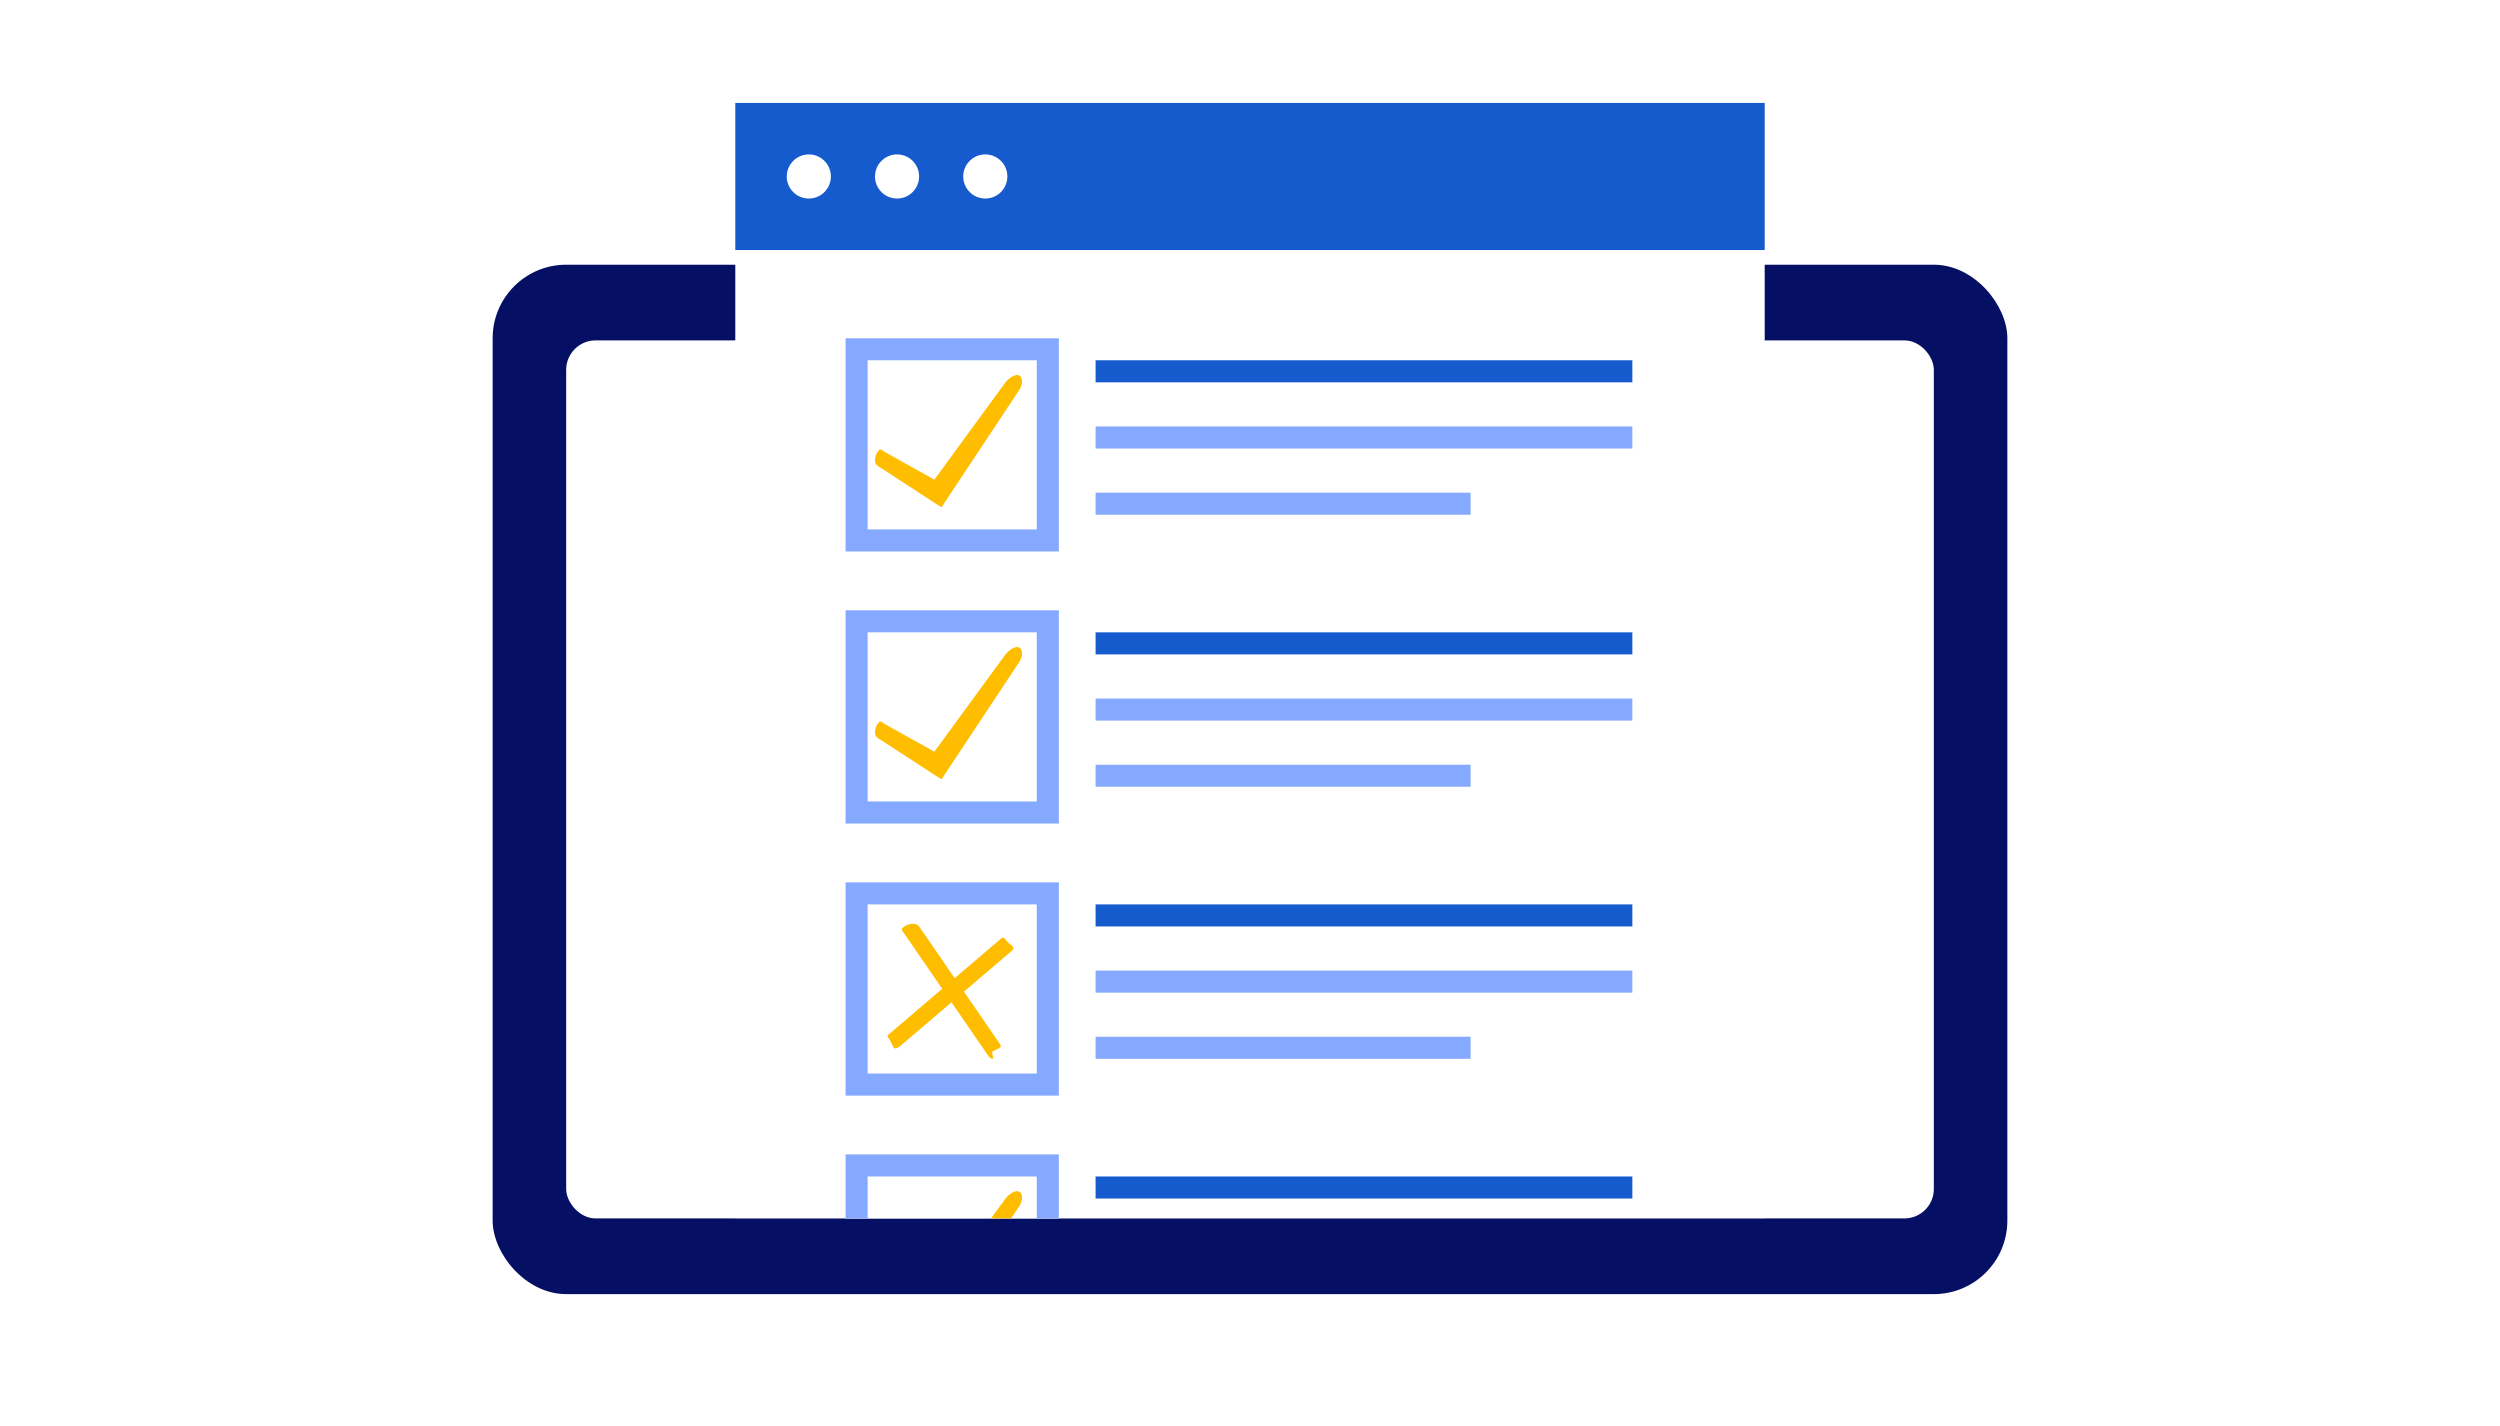 <svg xmlns="http://www.w3.org/2000/svg" xmlns:xlink="http://www.w3.org/1999/xlink" width="340" height="194" viewBox="0 0 340 194"><defs><clipPath id="a"><rect width="186" height="151.706" rx="4" transform="translate(-18175 7965)" fill="#fff"/></clipPath><filter id="b" x="91" y="8" width="158" height="235" filterUnits="userSpaceOnUse"><feOffset dy="3" input="SourceAlpha"/><feGaussianBlur stdDeviation="3" result="c"/><feFlood flood-opacity="0.161"/><feComposite operator="in" in2="c"/><feComposite in="SourceGraphic"/></filter></defs><g transform="translate(23259 -19346)"><rect width="340" height="194" transform="translate(-23259 19346)" fill="#fff"/><g transform="translate(-5007 11395)"><rect width="206" height="140" rx="10" transform="translate(-18185 7987)" fill="#050f64"/><path d="M10-.5H196A10.512,10.512,0,0,1,206.5,10V130A10.512,10.512,0,0,1,196,140.5H10A10.512,10.512,0,0,1-.5,130V10A10.512,10.512,0,0,1,10-.5Zm186,140a9.511,9.511,0,0,0,9.5-9.5V10A9.511,9.511,0,0,0,196,.5H10A9.511,9.511,0,0,0,.5,10V130a9.511,9.511,0,0,0,9.5,9.5Z" transform="translate(-18185 7987)" fill="rgba(0,0,0,0)"/><rect width="186" height="119.412" rx="4" transform="translate(-18175 7997.294)" fill="#fff"/><g clip-path="url(#a)"><g transform="translate(-2 708)"><g transform="matrix(1, 0, 0, 1, -18250, 7243)" filter="url(#b)"><rect width="140" height="217" transform="translate(100 14)" fill="#fff"/></g><rect width="140" height="20" transform="translate(-18150 7257)" fill="#155bcd"/><g transform="translate(-1)"><circle cx="3" cy="3" r="3" transform="translate(-18118 7264)" fill="#fff"/><circle cx="3" cy="3" r="3" transform="translate(-18130 7264)" fill="#fff"/><circle cx="3" cy="3" r="3" transform="translate(-18142 7264)" fill="#fff"/></g><g transform="translate(0 -1)"><rect width="51" height="3" transform="translate(-18101 7311)" fill="#84a9ff"/><rect width="73" height="3" transform="translate(-18101 7302)" fill="#84a9ff"/><rect width="73" height="3" transform="translate(-18101 7293)" fill="#155bcd"/></g><rect width="29" height="29" transform="translate(-18135 7289)" fill="#fff"/><path d="M3,3V26H26V3H3M0,0H29V29H0Z" transform="translate(-18135 7289)" fill="#84a9ff"/><path d="M1019,900.009l-8.688-5.655c-.548-.36-.368-1.35,0-1.885s.417-.359.965,0l6.757,3.77,9.653-13.194c.373-.531,1.387-1.307,1.931-.942s.373,1.353,0,1.885Z" transform="translate(-19140.963 6411.991)" fill="#ffbd00"/><g transform="translate(0 37)"><g transform="translate(0 -1)"><rect width="51" height="3" transform="translate(-18101 7311)" fill="#84a9ff"/><rect width="73" height="3" transform="translate(-18101 7302)" fill="#84a9ff"/><rect width="73" height="3" transform="translate(-18101 7293)" fill="#155bcd"/></g><rect width="29" height="29" transform="translate(-18135 7289)" fill="#fff"/><path d="M3,3V26H26V3H3M0,0H29V29H0Z" transform="translate(-18135 7289)" fill="#84a9ff"/><path d="M1019,900.009l-8.688-5.655c-.548-.36-.368-1.35,0-1.885s.417-.359.965,0l6.757,3.77,9.653-13.194c.373-.531,1.387-1.307,1.931-.942s.373,1.353,0,1.885Z" transform="translate(-19140.963 6411.991)" fill="#ffbd00"/></g><g transform="translate(0 74)"><g transform="translate(0 -1)"><rect width="51" height="3" transform="translate(-18101 7311)" fill="#84a9ff"/><rect width="73" height="3" transform="translate(-18101 7302)" fill="#84a9ff"/><rect width="73" height="3" transform="translate(-18101 7293)" fill="#155bcd"/></g><rect width="29" height="29" transform="translate(-18135 7289)" fill="#fff"/><path d="M3,3V26H26V3H3M0,0H29V29H0Z" transform="translate(-18135 7289)" fill="#84a9ff"/><g transform="translate(0 -74)"><path d="M1022.885,1158.98c-.244,0-.784-.852-1-1-.571-.391-.391-.429,0-1l11-16c.391-.571.427-.39,1,0s1.39.429,1,1l-11,16C1023.642,1158.335,1023.285,1158.98,1022.885,1158.98Z" transform="matrix(0.966, 0.259, -0.259, 0.966, -18816.258, 6001.067)" fill="#ffbd00"/><path d="M1033.885,1158.98c-.4,0-.757-.645-1-1l-11-16c-.391-.572-.571-.609,0-1s1.61-.571,2,0l11,16c.39.572-.429.609-1,1C1033.668,1158.127,1034.128,1158.98,1033.885,1158.98Z" transform="translate(-19148.885 6228.02)" fill="#ffbd00"/></g></g><g transform="translate(0 111)"><g transform="translate(0 -1)"><rect width="51" height="3" transform="translate(-18101 7311)" fill="#84a9ff"/><rect width="73" height="3" transform="translate(-18101 7302)" fill="#84a9ff"/><rect width="73" height="3" transform="translate(-18101 7293)" fill="#155bcd"/></g><rect width="29" height="29" transform="translate(-18135 7289)" fill="#fff"/><path d="M3,3V26H26V3H3M0,0H29V29H0Z" transform="translate(-18135 7289)" fill="#84a9ff"/><path d="M1019,900.009l-8.688-5.655c-.548-.36-.368-1.35,0-1.885s.417-.359.965,0l6.757,3.77,9.653-13.194c.373-.531,1.387-1.307,1.931-.942s.373,1.353,0,1.885Z" transform="translate(-19140.963 6411.991)" fill="#ffbd00"/></g><g transform="translate(0 148)"><g transform="translate(0 -1)"><rect width="51" height="3" transform="translate(-18101 7311)" fill="#84a9ff"/><rect width="73" height="3" transform="translate(-18101 7302)" fill="#84a9ff"/><rect width="73" height="3" transform="translate(-18101 7293)" fill="#155bcd"/></g><rect width="29" height="29" transform="translate(-18135 7289)" fill="#fff"/><path d="M3,3V26H26V3H3M0,0H29V29H0Z" transform="translate(-18135 7289)" fill="#84a9ff"/><path d="M1019,900.009l-8.688-5.655c-.548-.36-.368-1.35,0-1.885s.417-.359.965,0l6.757,3.77,9.653-13.194c.373-.531,1.387-1.307,1.931-.942s.373,1.353,0,1.885Z" transform="translate(-19140.963 6411.991)" fill="#ffbd00"/></g></g></g></g></g></svg>